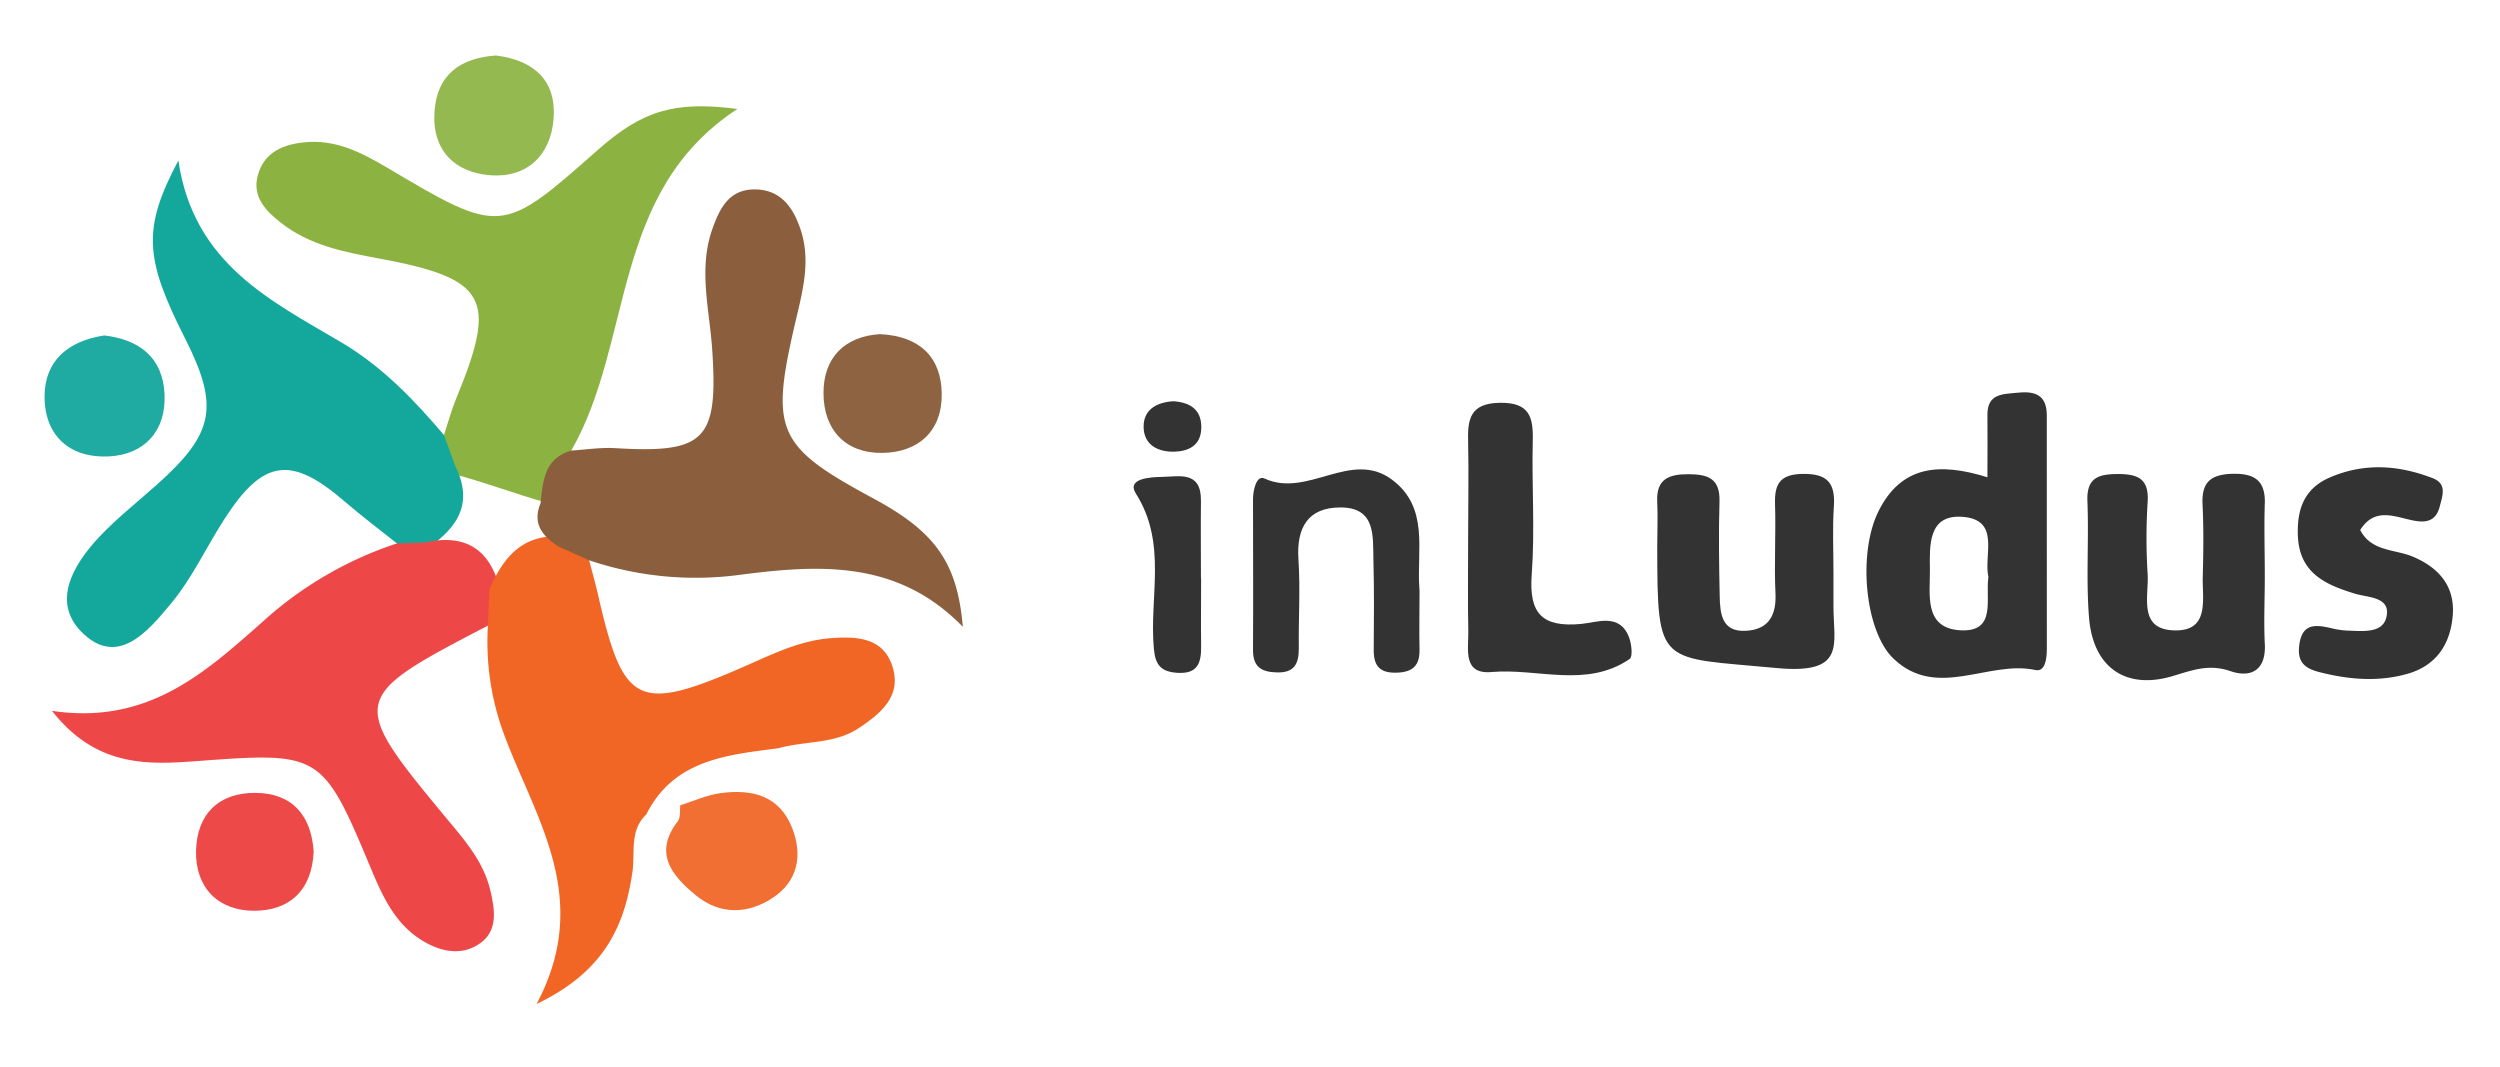 <svg id="Capa_3" data-name="Capa 3" xmlns="http://www.w3.org/2000/svg" viewBox="0 0 573.86 244.87"><defs><style>.cls-1{fill:#8cb341;}.cls-2{fill:#14a89d;}.cls-3{fill:#ee4748;}.cls-4{fill:#f26625;}.cls-5{fill:#8b5f3d;}.cls-6{fill:#f16f32;}.cls-7{fill:#94b950;}.cls-8{fill:#1faba2;}.cls-9{fill:#8d6341;}.cls-10{fill:#ed4949;}.cls-11{fill:#333;}</style></defs><path class="cls-1" d="M101.91,99.87c.93-2.82,1.7-5.72,2.83-8.46,9.51-23,7.09-27.47-17.77-32.08-8-1.48-15.9-3-22.52-8.22-3.49-2.74-6.56-5.94-5.3-10.75,1.35-5.18,5.43-7.12,10.55-7.68C77,31.89,82.94,35,88.86,38.48c26.06,15.46,26.32,15.43,48.29-4,10.19-9,17.44-11.38,32.12-9.47-29.22,19.1-23.75,53.27-38.12,78.39-.06,4.85-3.09,8.3-5.64,12-7.21-2-14.24-4.73-21.52-6.61C101.28,106.28,99.13,103.65,101.91,99.87Z"/><path class="cls-2" d="M101.91,99.87q1.31,3.59,2.63,7.17c4.65,9.44-.5,15-7.79,19.76-2.28.4-4.36.28-5.64-2.06-4-3.19-8.07-6.24-11.93-9.57-12.35-10.68-18.77-9.85-27.68,4-4.15,6.43-7.41,13.57-12.27,19.39-5,6-11.89,14.53-20,7-7.69-7.1-2.54-15.87,3.69-22.46,4.08-4.31,8.81-8,13.26-12,13-11.66,14.2-17.82,6.28-33.46-9.29-18.37-9.81-25.13-1.52-40.8C44.42,60.52,62.12,69,78.39,78.61,87.74,84.16,95,91.72,101.91,99.87Z"/><path class="cls-3" d="M91.11,124.74l6.46-.22c9.63-2.15,15.21,1.9,17.32,11.3.07,3-.39,5.78-2.92,7.8-32,16.65-32.07,17-9,44.8,4.1,4.91,8.19,9.75,9.65,16.25,1,4.33,1.61,8.88-2.26,11.74-4.13,3.05-9,2.16-13.25-.4-6.61-3.95-9.46-10.65-12.27-17.38-10.7-25.62-11.58-26-38.66-24-11.74.88-23.8,1.82-34.25-11.46,22,3.3,35.17-8.78,48.51-20.59A85.55,85.55,0,0,1,91.11,124.74Z"/><path class="cls-4" d="M112,143.62l.36-8.36c3-6.93,7.12-12.29,15.59-12.17,3.48.44,6.45,1.58,7.29,5.51.74,2.87,1.54,5.72,2.2,8.61,5.64,24.63,9.12,26.35,32.91,16,6.63-2.88,13.15-6.22,20.48-6.73,5.6-.38,11.7-.27,13.93,6.23,2.42,7-2.59,11.08-7.67,14.45-5.52,3.66-12.29,2.88-18.39,4.59-11.87,1.57-24,2.58-30.36,15.22-3.9,3.72-2.51,8.7-3.17,13.2-1.8,12.3-6.37,22.82-22,30.29,13.21-24.85-.84-43.26-7.87-63A60.64,60.64,0,0,1,112,143.62Z"/><path class="cls-5" d="M135.21,128.6l-7-3.14c-3.66-2.35-6.08-5.22-4.14-9.92.54-5.09.87-10.31,7.06-12.12,3.37-.2,6.75-.75,10.08-.55,20.68,1.24,23.69-1.84,22.26-22.76-.63-9.24-3.23-18.51.12-27.75,1.66-4.61,3.78-8.81,9.46-8.88,6.11-.07,9,4.07,10.72,9.22,2.41,7.23.44,14.23-1.21,21.3-5.84,25-4.27,28.46,18,40.46,14.05,7.58,19.18,14.59,20.45,29.42-14.88-15.32-32.75-14.29-50.68-12A76.42,76.42,0,0,1,135.21,128.6Z"/><path class="cls-6" d="M156.06,184.89c3.08-1,6.11-2.36,9.27-2.82,7.28-1,13.69.5,16.6,8.24,2.34,6.21,1.13,12-4.5,15.74-5.8,3.89-12.25,3.95-17.73-.56-5.33-4.4-9.86-9.56-4.1-17,.66-.85.4-2.43.56-3.67Z"/><path class="cls-7" d="M113.89,12.74c9,1.15,13.87,6,13.18,14.58-.68,8.36-6.11,13.55-14.53,12.91-8.15-.62-13.4-5.74-12.81-14.56S106,13.26,113.89,12.74Z"/><path class="cls-8" d="M23.93,77c8,.94,13.44,5,13.84,13.46S33.17,104.34,25,104.77c-8.76.46-14.74-4.57-14.77-13.66C10.21,82.82,15.59,78.28,23.93,77Z"/><path class="cls-9" d="M202,76.7c9.22.45,14.06,5.37,14.17,13.65.13,8.52-5.29,13.5-13.61,13.61-8.54.12-13.47-5.31-13.53-13.61S193.94,77.19,202,76.7Z"/><path class="cls-10" d="M72,195.44c-.37,9-5.63,13.64-13.68,13.62-8.24,0-13.5-5.33-13.32-13.72S50.13,181.93,58.68,182,71.44,187.31,72,195.44Z"/><path class="cls-11" d="M519.87,132.47c0,5.09-.25,10.19,0,15.27.36,6.11-3.19,7.93-7.87,6.32-4.89-1.69-8.64-.27-13.14,1.09-10.91,3.31-18.43-1.93-19.34-13.43-.71-8.85,0-17.81-.37-26.71-.2-5.39,2.57-6.19,7.05-6.2,4.64,0,7.12,1.16,6.78,6.42a130.41,130.41,0,0,0,0,16.54c.31,5.06-2.25,12.67,6.05,12.93s6.45-7.16,6.6-12.39c.15-5.51.22-11-.05-16.54-.23-4.84,1.65-6.8,6.56-7,5.33-.2,8,1.46,7.72,7.13C519.69,121.43,519.88,127,519.87,132.47Z"/><path class="cls-11" d="M420.86,131.55v7.66c0,8.64,3.05,15.67-13.08,14.13-27.09-2.58-27.33,0-27.37-27.88,0-3.4.16-6.82,0-10.21-.28-5.24,2.58-6.41,7.14-6.4s7.31,1,7.15,6.33c-.22,7.23-.1,14.47.05,21.71.08,4,.49,8.18,5.93,7.91,5.19-.25,7.11-3.41,6.87-8.59-.32-6.8.12-13.63-.1-20.43-.15-4.62,1.05-6.9,6.3-7,5.64-.09,7.56,2,7.21,7.43C420.61,121.31,420.87,126.44,420.86,131.55Z"/><path class="cls-11" d="M337,123.31c0-7.25.16-14.51,0-21.75-.16-5.28.39-9,7.28-9.1,6.7-.1,7.7,3.13,7.56,8.67-.26,10.23.52,20.52-.24,30.7-.68,9,2.35,12.23,11.36,11.39,3.62-.34,8.87-2.6,11,3.14.56,1.5.87,4.38.12,4.9-9.91,6.79-21.1,2.08-31.7,3-6.68.59-5.27-5.21-5.34-9.22C336.9,137.81,337,130.56,337,123.31Z"/><path class="cls-11" d="M541.77,121.66c2.57,5,8,4.38,12.08,6.12,6.18,2.6,9.8,7,9.14,13.78-.61,6.32-3.71,11.21-10.37,13.11s-13.44,1.34-20.15-.37c-3.33-.84-5.17-2.23-4.7-6.12.61-5.1,3.65-4.84,7.29-4a19.52,19.52,0,0,0,3.78.57c3.4.1,8,.7,8.92-3,1.18-4.75-4.12-4.56-7-5.42-6.93-2.08-12.9-4.73-13.29-13.22-.27-6,1.32-10.93,7.35-13.52,7.9-3.4,15.77-2.85,23.58.17,3.36,1.3,2.26,4,1.64,6.45-.77,3.08-2.67,3.86-5.7,3.34C550,118.8,545.23,116.17,541.77,121.66Z"/><path class="cls-11" d="M325.84,136.23c0,4.27-.09,8.53,0,12.79.09,3.74-1.51,5.29-5.31,5.39-4,.1-5.24-1.72-5.2-5.34.06-6.82.11-13.65-.07-20.46-.14-5.47.63-12.14-7.58-12.13-7.42,0-10.12,4.61-9.63,11.91.45,6.79,0,13.63.08,20.45,0,3.45-.94,5.61-5,5.51-3.64-.08-5.53-1.3-5.51-5.17.08-11.51,0-23,0-34.53,0-2.15.78-5.67,2.64-4.81,9.89,4.56,19.86-6.74,29.26.26,8.58,6.39,5.67,16.18,6.28,24.85C325.87,135.38,325.85,135.81,325.84,136.23Z"/><path class="cls-11" d="M275.71,132.8c0,5.1-.07,10.2,0,15.3.06,3.84-.58,6.67-5.5,6.34-3.66-.25-5-1.74-5.34-5.45-1.14-11.87,3.17-24.18-4.14-35.7-2.18-3.44,3.22-3.78,6-3.82,4-.07,9-1.44,8.94,5.47-.07,6,0,11.9,0,17.86Z"/><path class="cls-11" d="M269.34,92.1c4.09.27,6.6,2.13,6.4,6.38-.17,3.72-2.83,5.09-6.09,5.2-3.84.12-7.08-1.54-7.14-5.64S265.6,92.33,269.34,92.1Z"/><path class="cls-11" d="M469.83,95.36c0-4.68-2.66-5.63-6.63-5.22-3.41.34-7.08.13-7,5.17.06,4.23,0,8.46,0,14.25-11.15-3.5-19.82-2.62-25,7.78-4.86,9.76-3.08,27.68,3.46,33.87,10,9.5,21.77.24,32.55,2.59,2.32.51,2.63-2.79,2.63-4.88C469.86,131.06,469.81,113.21,469.83,95.36Zm-20,49.31c-8.3-.57-6.77-8.31-6.83-13.92-.06-5.35-.48-12.58,7.25-12.13,9.15.52,5,8.83,6.18,13.83C455.67,137.53,458.45,145.27,449.79,144.67Z"/></svg>